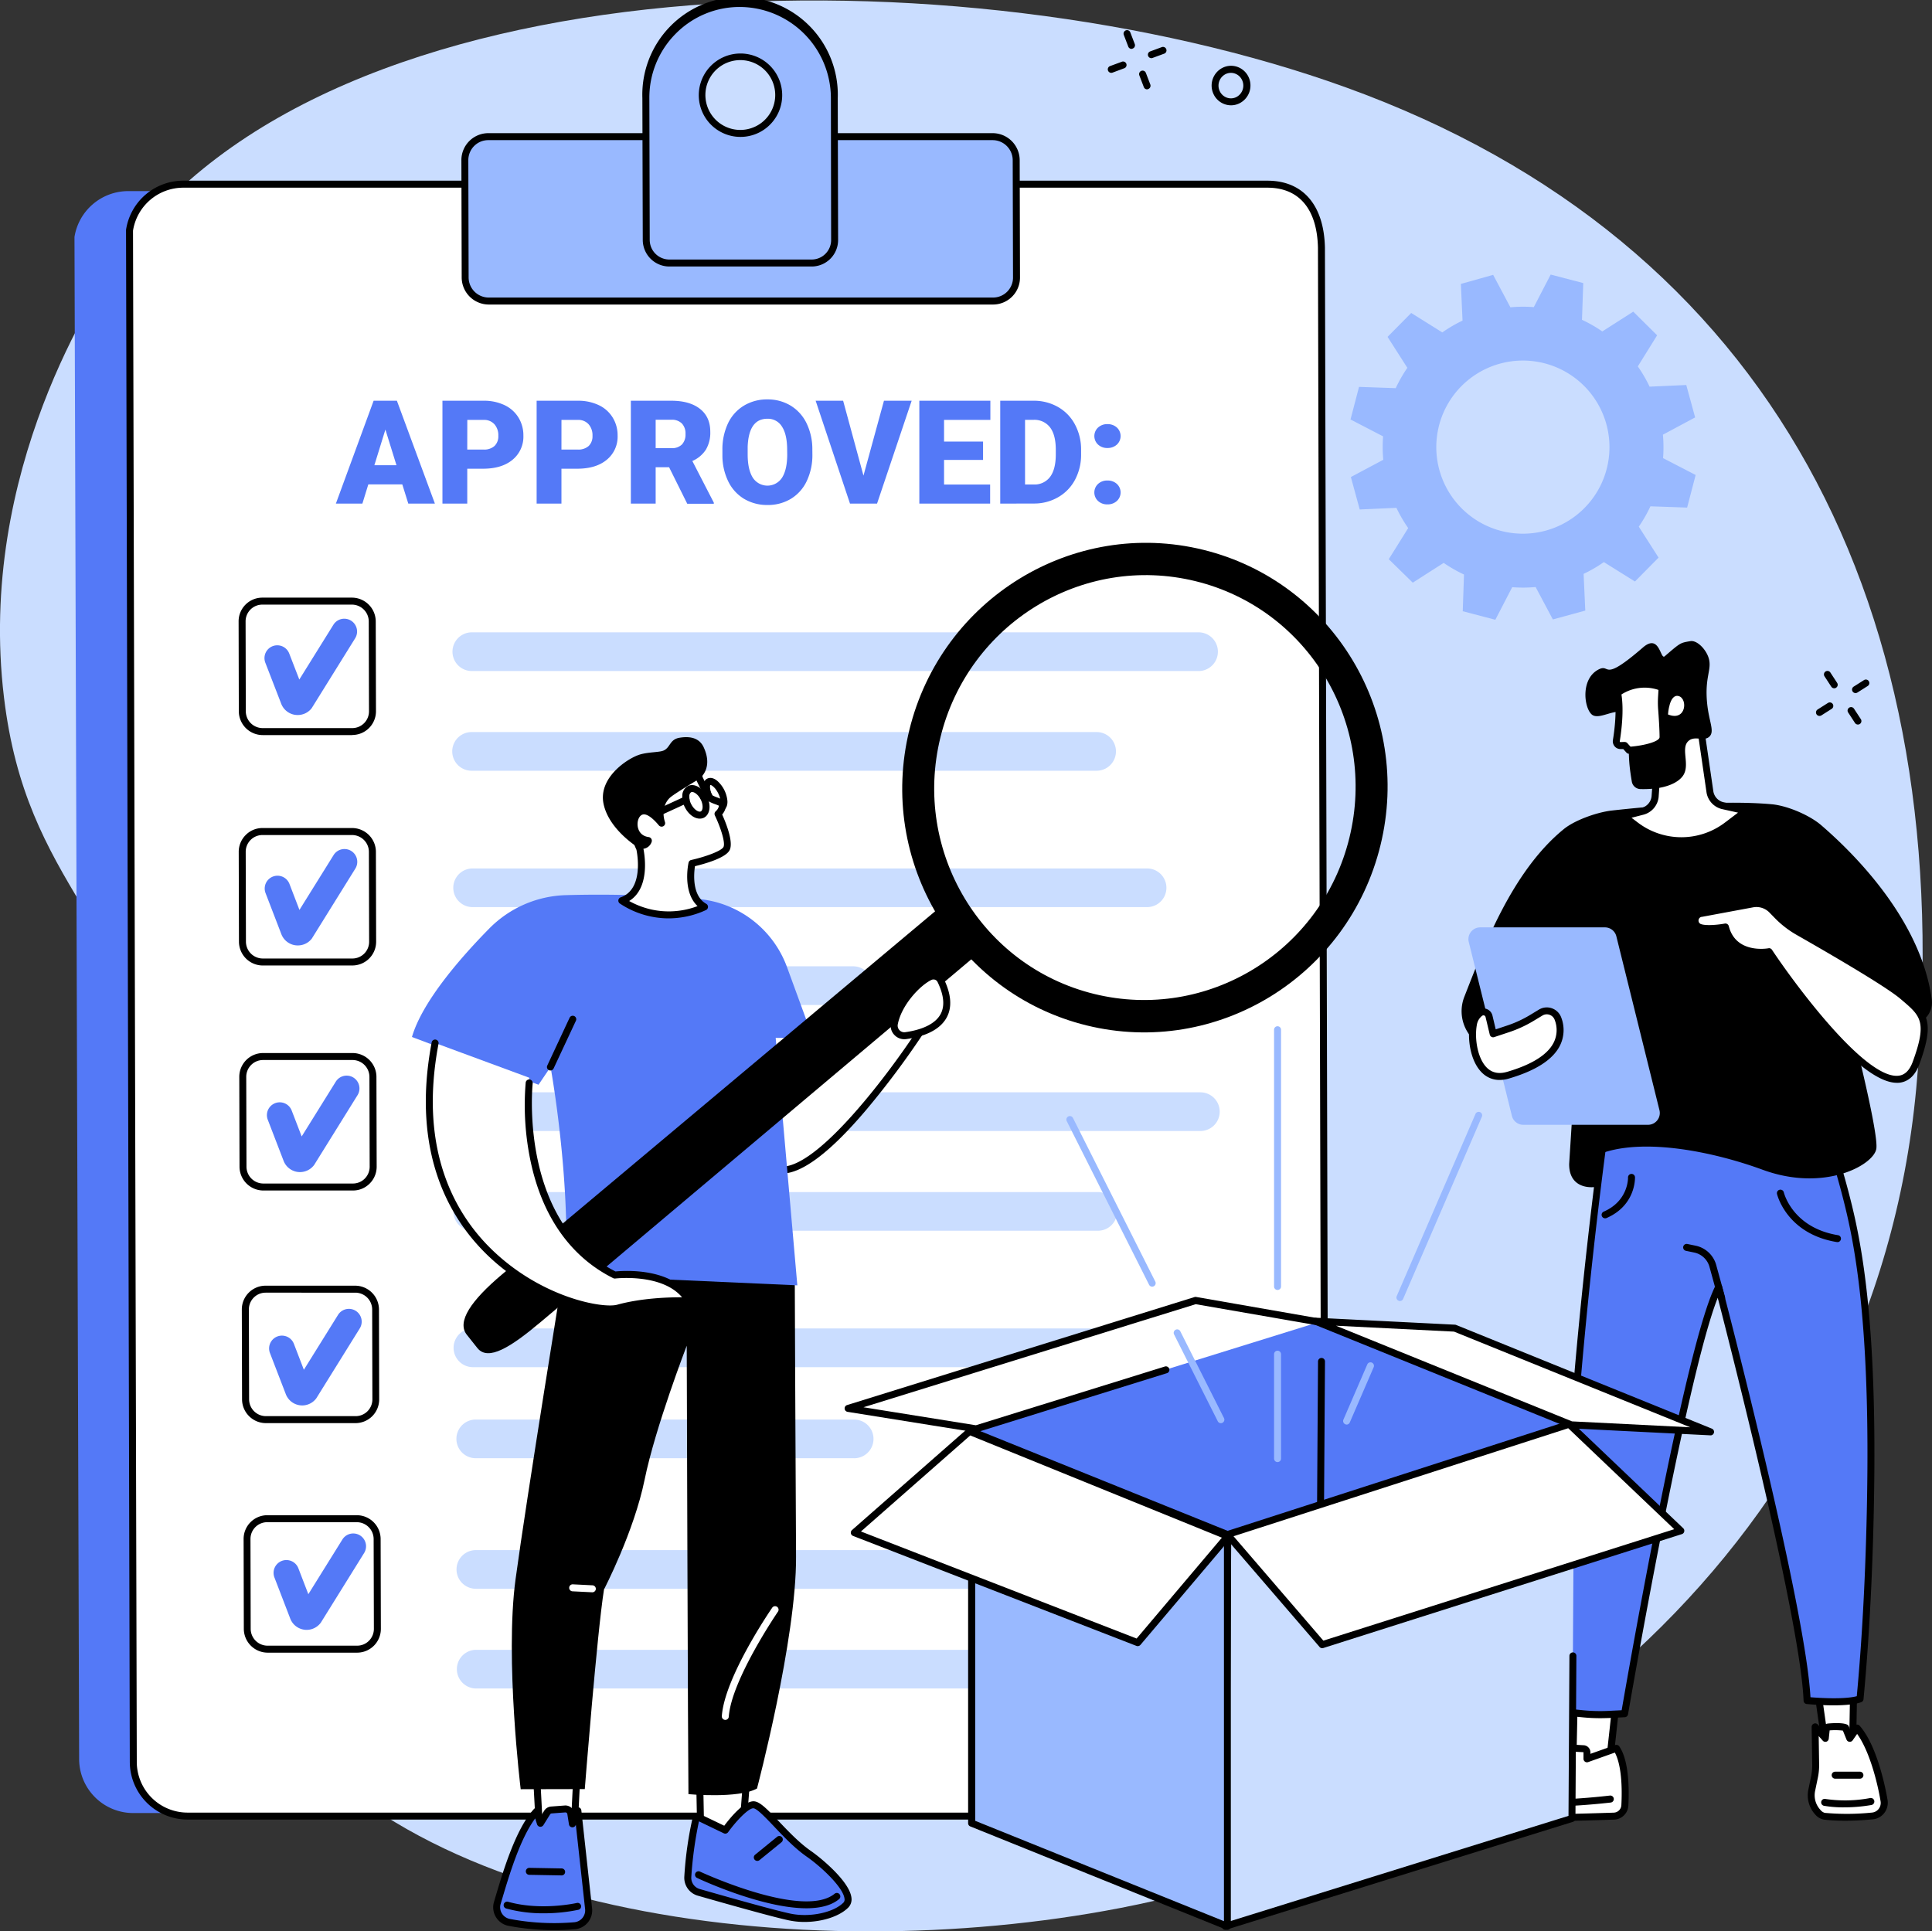<svg xmlns="http://www.w3.org/2000/svg" viewBox="0 0 830.1 829.93"><rect x="0" y="0" width="830.1" height="829.93" fill="#333333" stroke="none"/><defs><style>.cls-1{fill:#caddff;}.cls-2{fill:#fff;}.cls-3{fill:#5479f7;}.cls-4{fill:#99b9ff;}</style></defs><title>Asset 3</title><g id="Layer_2" data-name="Layer 2"><g id="Illustration"><g id="Product_quality" data-name="Product quality"><path class="cls-1" d="M84.59,492.86c37.77,123.47-12.54,160.44,22.87,227.39,54.5,103,237.4,126,373.73,99.66C648.17,787.69,805.16,662,823.3,468c19.32-206.56-61.83-364.33-245.19-430.51-163.75-59.1-436.2-57.11-526.78,73.38C41.52,125.06-10,202.38,1.71,299.66,11.35,380.06,54.64,395,84.59,492.86Z"/><polygon class="cls-2" points="779.68 717.56 784.26 749.71 795.98 749.75 796.53 718.13 779.68 717.56"/><path d="M796,751.25h0l-11.71,0a1.51,1.51,0,0,1-1.48-1.29l-4.58-32.15a1.51,1.51,0,0,1,.37-1.22,1.54,1.54,0,0,1,1.17-.49l16.84.57a1.5,1.5,0,0,1,1.45,1.53l-.55,31.62A1.5,1.5,0,0,1,796,751.25Zm-10.41-3,8.94,0,.5-28.66-13.59-.46Z"/><path class="cls-2" d="M783.87,780.44a108.17,108.17,0,0,0,20.59-.12,5.64,5.64,0,0,0,5-6.56c-1.42-8.72-5.38-24.11-11.63-31.18l-3.09,4.4L793,742.44c-.3-.49-8.06-.82-8.22.1l-.48,4.44-4.4-4.94.24,16.22a23.94,23.94,0,0,1-.51,5.34l-1.15,5.61a10.65,10.65,0,0,0,2.52,9.46A5.08,5.08,0,0,0,783.87,780.44Z"/><path d="M792.76,782.37a83.32,83.32,0,0,1-9-.44,6.48,6.48,0,0,1-3.85-2.23A12.16,12.16,0,0,1,777,768.9l1.16-5.6a24.09,24.09,0,0,0,.47-5l-.24-16.22a1.49,1.49,0,0,1,.95-1.42A1.52,1.52,0,0,1,781,741l2.15,2.42.12-1.07a.31.31,0,0,1,0-.1c.22-1.29,1.61-1.54,2.07-1.63.07,0,7.82-.83,8.92,1a2,2,0,0,1,.1.21l.8,2,1.5-2.14a1.51,1.51,0,0,1,2.35-.13c8.09,9.15,11.62,29.63,12,31.93a7.19,7.19,0,0,1-1.42,5.58,7,7,0,0,1-5,2.72C800,782.22,796.07,782.37,792.76,782.37ZM784,779a105.39,105.39,0,0,0,20.3-.12,4.08,4.08,0,0,0,2.88-1.57A4.18,4.18,0,0,0,808,774c-1.22-7.5-4.65-21.46-10.07-28.92L796,747.85a1.51,1.51,0,0,1-2.62-.31l-1.57-3.89a28.43,28.43,0,0,0-5.69-.09l-.38,3.58a1.51,1.51,0,0,1-1,1.27,1.49,1.49,0,0,1-1.57-.43L781.42,746l.18,12.2a25.56,25.56,0,0,1-.54,5.66l-1.16,5.61a9.18,9.18,0,0,0,2.15,8.13A3.87,3.87,0,0,0,784,779Z"/><path d="M792.25,776.63a47.39,47.39,0,0,1-8.57-.67,1.5,1.5,0,1,1,.6-2.94,57.45,57.45,0,0,0,19.27-.39,1.5,1.5,0,0,1,.51,3A68.27,68.27,0,0,1,792.25,776.63Z"/><path d="M799.13,764.31H788.5a1.5,1.5,0,0,1,0-3h10.63a1.5,1.5,0,1,1,0,3Z"/><polygon class="cls-2" points="695.59 720.43 691.47 757.9 675.71 761.2 676.67 717.26 695.59 720.43"/><path d="M675.71,762.7a1.48,1.48,0,0,1-1-.35,1.5,1.5,0,0,1-.54-1.19l1-43.93a1.43,1.43,0,0,1,.54-1.12,1.49,1.49,0,0,1,1.2-.33L695.84,719a1.5,1.5,0,0,1,1.24,1.64L693,758.06a1.51,1.51,0,0,1-1.19,1.31L676,762.66A1,1,0,0,1,675.71,762.7ZM678.13,719l-.88,40.31,12.84-2.69,3.85-35Z"/><path class="cls-2" d="M698.13,775.77c.35-6.57.36-18.66-3.64-24.49l-12.61,4.49v-2.7a1.57,1.57,0,0,0-1.41-1.62l-7-.41a15.41,15.41,0,0,0-7.64,1.57c-7.06,3.48-28.57,12.39-31.55,22.42a4.76,4.76,0,0,0,4.51,6c7.08.2,24.1.42,54.64-.62A4.9,4.9,0,0,0,698.13,775.77Z"/><path d="M652.87,782.7c-6.48,0-11.11-.08-14.15-.17a6.46,6.46,0,0,1-5-2.64,6,6,0,0,1-.92-5.29c2.81-9.47,20-17.53,29.25-21.87,1.2-.56,2.24-1.05,3.08-1.46a16.81,16.81,0,0,1,8.39-1.72l7,.4a3.07,3.07,0,0,1,2.82,3.12v.57L694,749.87a1.5,1.5,0,0,1,1.74.56c4.23,6.18,4.26,18.57,3.9,25.41a6.37,6.37,0,0,1-6.18,6.07C675.54,782.52,662.26,782.7,652.87,782.7Zm19.72-30.18a13.88,13.88,0,0,0-6.12,1.44c-.86.42-1.92.92-3.13,1.49-8.19,3.84-25.22,11.83-27.66,20a3.07,3.07,0,0,0,.48,2.68,3.39,3.39,0,0,0,2.64,1.4c7.42.21,24.36.41,54.55-.62a3.38,3.38,0,0,0,3.28-3.22c.54-10.17-.47-18.28-2.79-22.59l-11.46,4.08A1.47,1.47,0,0,1,681,757a1.5,1.5,0,0,1-.64-1.22v-2.7a.18.18,0,0,0,0-.14l-7-.39Z"/><path d="M657.75,776.47c-9.4,0-15.34-.43-15.45-.44a1.49,1.49,0,0,1-1.38-1.61,1.5,1.5,0,0,1,1.6-1.38,289.19,289.19,0,0,0,49.18-1.47,1.5,1.5,0,0,1,.35,3A302.7,302.7,0,0,1,657.75,776.47Z"/><path d="M661.66,765.75a1.5,1.5,0,0,1-.88-2.72l12.14-8.73a1.5,1.5,0,0,1,1.75,2.44l-12.14,8.73A1.48,1.48,0,0,1,661.66,765.75Z"/><path class="cls-3" d="M690.67,477.3s-22.59,155-17.78,258.43l7.05.71a76.28,76.28,0,0,0,11.41.28l6.68-.34s27-157.14,40.4-183.23c0,0,36.59,139.74,38,177.6,0,0,16.26,1.64,22.74-.7,3.48-36.53,4.49-74.35,4.66-98.09.5-68-6-98.82-9.55-113.46-3.27-13.45-6.78-24.38-9.34-31.77l-8.55-24.4Z"/><path d="M687.53,738.32a76.7,76.7,0,0,1-7.74-.39l-7-.7a1.5,1.5,0,0,1-1.35-1.43C666.63,633.4,689,478.64,689.19,477.08a1.5,1.5,0,0,1,1.23-1.26l85.71-15a1.49,1.49,0,0,1,1.67,1l8.56,24.41c3.6,10.41,6.76,21.14,9.38,31.9,4.34,17.88,10.07,49.14,9.59,113.83-.14,19.92-.94,59.17-4.66,98.23a1.5,1.5,0,0,1-1,1.26c-6.72,2.43-22.72.85-23.4.78a1.49,1.49,0,0,1-1.35-1.43c-1.25-33.61-30.82-149.67-36.88-173.14-13.66,34.41-38.28,177.46-38.54,179a1.49,1.49,0,0,1-1.4,1.24l-6.68.34C690.13,738.28,688.83,738.32,687.53,738.32Zm-13.2-4,5.76.58a74.64,74.64,0,0,0,11.19.27l5.48-.27c2.7-15.62,27.4-157.39,40.34-182.49a1.49,1.49,0,0,1,1.5-.8,1.51,1.51,0,0,1,1.28,1.11c1.48,5.65,35.85,137.28,38,176.6,3.7.3,14.46,1,19.9-.45,3.63-38.62,4.42-77.27,4.56-97,.47-64.37-5.2-95.37-9.51-113.1-2.59-10.67-5.72-21.31-9.3-31.63L775.39,464,692,478.59C690,492.48,670,636.76,674.33,734.37Z"/><path d="M739.7,559.19a1.51,1.51,0,0,1-1.45-1.11L734.5,544.4a8.63,8.63,0,0,0-6.6-6.18l-3.52-.73a1.5,1.5,0,0,1,.61-2.94l3.52.73a11.61,11.61,0,0,1,8.88,8.33l3.76,13.68a1.49,1.49,0,0,1-1,1.84A1.44,1.44,0,0,1,739.7,559.19Z"/><path d="M789.35,533.71l-.25,0c-21.21-3.54-25.42-19.94-25.59-20.64a1.5,1.5,0,0,1,2.92-.71c.15.64,4,15.19,23.17,18.39a1.5,1.5,0,0,1-.25,3Z"/><path d="M689.66,523.52a1.5,1.5,0,0,1-.6-2.88C699.75,516,699.5,506.08,699.49,506a1.51,1.51,0,0,1,1.45-1.56,1.49,1.49,0,0,1,1.55,1.44c0,.49.31,12.08-12.24,17.53A1.52,1.52,0,0,1,689.66,523.52Z"/><path d="M692.49,348.3c15-1.68,46.85-4.7,68.79-2.7,6.62.61,16.18,4.65,21.22,9,14.84,12.8,42.83,41,47.5,74.84a9.57,9.57,0,0,1-7.42,10.65l-25.86,5.73s10.31,40.63,9.48,47.65-22.19,19-48.91,9.16c-20.84-7.63-50.33-13.71-69-7.12-.18.06-2,14.45-2.16,14.48-6,.87-12.06-1.47-11.92-9.92L677,456.2l-34.27-4.53-3.07-1a17,17,0,0,1-10.48-22.39c8.06-20.5,20.2-53.68,42.71-72C676.71,352.34,686.33,349,692.49,348.3Z"/><path class="cls-4" d="M708.07,483.34H654.51a5.06,5.06,0,0,1-4.91-3.84l-18.53-74.72A5.06,5.06,0,0,1,636,398.5h53.56a5.06,5.06,0,0,1,4.92,3.84L713,477.06A5.07,5.07,0,0,1,708.07,483.34Z"/><path class="cls-2" d="M639.78,436.69l1.8,7.54,6.48-2.16a50.48,50.48,0,0,0,10.2-4.72L662,435.1a5.1,5.1,0,0,1,7.45,2.69c2.29,6.5,1.84,17.39-21.48,24.23-12.88,3.78-16.56-12.71-14.9-21.87a7.71,7.71,0,0,1,2.76-4.79A2.49,2.49,0,0,1,639.78,436.69Z"/><path d="M644.37,464.07a10.57,10.57,0,0,1-7.25-2.77c-5.27-4.74-6.79-14.58-5.54-21.42a9.25,9.25,0,0,1,3.29-5.69,4,4,0,0,1,6.36,2.13v0l1.42,6,4.92-1.64a48.94,48.94,0,0,0,9.91-4.58l3.71-2.25a6.53,6.53,0,0,1,5.63-.57,6.62,6.62,0,0,1,4,4,15,15,0,0,1-.62,12.11c-3.06,6-10.41,10.7-21.86,14.06A14.1,14.1,0,0,1,644.37,464.07Zm-7-27.76a1,1,0,0,0-.61.22,6.22,6.22,0,0,0-2.22,3.88c-1.09,6,.36,14.84,4.59,18.66,2.22,2,5,2.5,8.41,1.51,10.62-3.11,17.36-7.34,20-12.55a12,12,0,0,0,.46-9.74,3.63,3.63,0,0,0-2.21-2.22,3.59,3.59,0,0,0-3.06.31L659,438.63a52.22,52.22,0,0,1-10.51,4.87l-6.48,2.15a1.44,1.44,0,0,1-1.2-.11,1.48,1.48,0,0,1-.73-1l-1.8-7.53a1,1,0,0,0-.64-.68A.82.82,0,0,0,637.36,436.31Z"/><path class="cls-2" d="M763.65,393.43a40.8,40.8,0,0,0,9.06,7c11.24,6.4,38.1,21.9,44.78,27.61,8.52,7.28,12.59,10,5.75,28.7-11.16,30.5-63.16-47.8-63.16-47.8s-15.27,2.76-18.7-10.62c0,0-8,1.49-11.28.06a3.11,3.11,0,0,1,1-5.9l22-4.1A9.3,9.3,0,0,1,761.3,391Z"/><path d="M815,465.29c-18,0-50.87-47.65-55.64-54.72-5.75.71-15.74-.72-19-10.55-2.56.38-7.94,1-10.82-.27a4.6,4.6,0,0,1-2.62-4.86,4.49,4.49,0,0,1,4-3.89l21.91-4.09a10.77,10.77,0,0,1,9.62,3.08l2.34,2.4a39.71,39.71,0,0,0,8.73,6.74c11.28,6.42,38.24,22,45,27.77l.75.64c8.84,7.53,12.15,11.32,5.43,29.71-1.77,4.83-4.64,7.51-8.53,8A8.32,8.32,0,0,1,815,465.29Zm-54.92-57.85a1.5,1.5,0,0,1,1.25.67c10.38,15.62,40.36,55.85,54.44,54.13,2.71-.32,4.69-2.29,6.06-6,6.28-17.17,3.33-19.68-4.56-26.4l-.75-.64c-6.58-5.62-33.35-21.07-44.56-27.45a42.32,42.32,0,0,1-9.39-7.25l-2.34-2.4a7.79,7.79,0,0,0-6.93-2.22l-22,4.09a1.55,1.55,0,0,0-1.49,1.35,1.6,1.6,0,0,0,.85,1.7c2.1.91,7.5.39,10.4-.15a1.5,1.5,0,0,1,1.73,1.1c3,11.89,16.42,9.62,17,9.52A1.24,1.24,0,0,1,760.08,407.44Z"/><path class="cls-2" d="M712.74,319.57l-1.65,22.88a7.3,7.3,0,0,1-5.41,6.18l-8,2.09,5.21,4a32.33,32.33,0,0,0,39.14,0l8.25-6.26-10-2.23a7.29,7.29,0,0,1-5.59-5.83l-4.41-30.27Z"/><path d="M722.46,362.78A33.85,33.85,0,0,1,702,355.89l-5.21-4a1.48,1.48,0,0,1-.56-1.49,1.5,1.5,0,0,1,1.09-1.16l8-2.09a5.78,5.78,0,0,0,4.29-4.92l1.64-22.8a1.5,1.5,0,0,1,.78-1.21l17.54-9.43a1.5,1.5,0,0,1,2.19,1.11l4.41,30.26a5.77,5.77,0,0,0,4.44,4.59l10,2.23a1.49,1.49,0,0,1,1.14,1.14,1.51,1.51,0,0,1-.56,1.52l-8.25,6.25A33.8,33.8,0,0,1,722.46,362.78ZM701,351.4l2.76,2.1a30.93,30.93,0,0,0,37.33,0l5.67-4.3L740,347.7a8.78,8.78,0,0,1-6.75-7l-4.11-28.2-14.92,8-1.58,22.05a8.78,8.78,0,0,1-6.53,7.53Z"/><path d="M686.74,287.73c5.5-2.91,1.07,6.16,19.16-9.5,7.21-6.23,7.46,5.4,9.34,3.79,6.91-5.95,6.67-5.76,11-6.51,2.89-.51,6.75,3.48,7.9,7.25,1.52,5-1.79,8-.66,19.44.79,8.05,3.33,12,1,14.3s-6.16-.52-8.92,1.82c-3.57,3,.5,9.74-2.13,14.5-1.66,3-7.11,6.54-18.58,6.26a3.87,3.87,0,0,1-3.73-3.25c-.39-2.36-.87-5.34-1.08-8.23-1-13.75,1.93-18.32-1-20.67-4.47-3.6-12.06,3.11-15.29-.06S679.21,291.72,686.74,287.73Z"/><path class="cls-2" d="M714.1,295.44l-.23,3.76a39.21,39.21,0,0,0,0,5.31c.26,3.32.65,9,.63,12.24,0,4.72-14.61,5.65-14.61,5.65l-1.85-2.06-1.72.07a1.87,1.87,0,0,1-1-.2,1.84,1.84,0,0,1-1-1.93c.69-4.17,1.9-13.38.57-20.53A20,20,0,0,1,714.1,295.44Z"/><path d="M699.94,323.9a1.5,1.5,0,0,1-1.12-.5l-1.38-1.53-1,0a3.46,3.46,0,0,1-1.73-.37A3.36,3.36,0,0,1,693,318c.61-3.67,1.88-13,.57-20a1.5,1.5,0,0,1,.53-1.44,21.33,21.33,0,0,1,20.6-2.53,1.49,1.49,0,0,1,1,1.49l-.23,3.75a37.89,37.89,0,0,0,0,5.11c.25,3.2.66,9.07.64,12.36,0,5.68-12.27,6.9-16,7.13Zm-1.85-5.06a1.51,1.51,0,0,1,1.11.49l1.36,1.52c6-.49,12.48-2.23,12.49-4.1,0-3.19-.38-9-.63-12.12a40.68,40.68,0,0,1,0-5.52l.16-2.64a18.43,18.43,0,0,0-15.91,1.95c1.09,7.06,0,15.55-.72,20.1a.36.36,0,0,0,.19.36.35.35,0,0,0,.21,0l1.71-.07Z"/><path class="cls-2" d="M716.67,307s.53-9,4.58-7.89S724.46,310.2,716.67,307Z"/><path class="cls-4" d="M728.33,179.37l-3.81-13.93-15.76.71a59.87,59.87,0,0,0-5.06-8.7L712,144.08l-10.26-10.16-13.3,8.5a60.16,60.16,0,0,0-8.73-5l.55-15.78-14-3.66-7.25,14a59.34,59.34,0,0,0-10.06.07l-7.41-13.94L627.68,122l.71,15.77a59.44,59.44,0,0,0-8.69,5.07l-13.36-8.35-10.16,10.27,8.5,13.3a60.8,60.8,0,0,0-5,8.74l-15.76-.55-3.66,14,14,7.26a60.52,60.52,0,0,0,.07,10.07l-13.92,7.41,3.81,13.94,15.76-.71a61,61,0,0,0,5.06,8.7l-8.34,13.37L607,250.38l13.29-8.5a61.24,61.24,0,0,0,8.73,5l-.54,15.77,14,3.67,7.25-14a59.35,59.35,0,0,0,10.06-.07l7.41,13.93,13.93-3.81-.72-15.77a59,59,0,0,0,8.7-5.07l13.36,8.35,10.15-10.27-8.5-13.3a60.4,60.4,0,0,0,5-8.74l15.77.54,3.66-14-14-7.25a59.46,59.46,0,0,0-.07-10.07ZM664.19,228a37.2,37.2,0,1,1,26-45.71A37.17,37.17,0,0,1,664.19,228Z"/><path class="cls-3" d="M57.35,779.08H523.11A23.07,23.07,0,0,0,546.23,756l-2.06-646.71c-.39-17.32-8.8-27.17-23.26-27.17H55.15A23.4,23.4,0,0,0,32,101.83l2,654.13A23.25,23.25,0,0,0,57.35,779.08Z"/><path class="cls-2" d="M80.53,780.38H546.28a23.16,23.16,0,0,0,23.14-23.25l-1.65-650.65c-.38-17.43-8.78-27.34-23.24-27.34H78.77A23.46,23.46,0,0,0,55.65,99l1.62,658.12A23.3,23.3,0,0,0,80.53,780.38Z"/><path d="M546.28,781.88H80.53a24.83,24.83,0,0,1-24.76-24.75L54.15,98.9l0-.12a24.85,24.85,0,0,1,24.6-21.14H544.53c15.32,0,24.34,10.5,24.74,28.81l1.65,650.67a24.65,24.65,0,0,1-24.64,24.76ZM57.15,99.13l1.62,658a21.82,21.82,0,0,0,21.76,21.76H546.28a21.65,21.65,0,0,0,21.64-21.75l-1.65-650.65c-.36-16.65-8.09-25.84-21.74-25.84H78.77A21.87,21.87,0,0,0,57.15,99.13Z"/><path class="cls-4" d="M210,129.36H426.67a10.09,10.09,0,0,0,10.08-10.13l-.13-50.38a10.14,10.14,0,0,0-10.13-10.13H209.8a10.09,10.09,0,0,0-10.08,10.13l.13,50.38A10.15,10.15,0,0,0,210,129.36Z"/><path d="M426.67,130.86H210a11.66,11.66,0,0,1-11.63-11.63l-.13-50.38A11.59,11.59,0,0,1,209.8,57.22H426.49a11.65,11.65,0,0,1,11.63,11.62l.13,50.38a11.59,11.59,0,0,1-11.58,11.64ZM209.8,60.22a8.53,8.53,0,0,0-6.07,2.51,8.64,8.64,0,0,0-2.51,6.11l.13,50.38a8.66,8.66,0,0,0,8.63,8.64H426.67a8.59,8.59,0,0,0,8.58-8.63l-.13-50.38a8.65,8.65,0,0,0-8.63-8.63Z"/><path class="cls-4" d="M317.88,1.5a40.41,40.41,0,0,0-40.37,40.66l.16,60.94a9.93,9.93,0,0,0,9.92,9.92h61.15a9.88,9.88,0,0,0,9.87-9.92l-.15-60.94A40.66,40.66,0,0,0,317.88,1.5Zm2.41,55.69A16.53,16.53,0,1,1,334.45,43,16.55,16.55,0,0,1,320.29,57.19Z"/><path d="M348.74,114.52H287.59a11.44,11.44,0,0,1-11.42-11.41L276,42.16a42,42,0,1,1,83.95,0l.15,60.94a11.37,11.37,0,0,1-11.37,11.42ZM317.88,3a38.51,38.51,0,0,0-27.46,11.39A38.94,38.94,0,0,0,279,42.16l.16,60.94a8.44,8.44,0,0,0,8.42,8.42h61.15a8.37,8.37,0,0,0,8.37-8.41L357,42.16A39.24,39.24,0,0,0,317.88,3Zm.27,55.83a17.92,17.92,0,1,1,2.32-.15A17.93,17.93,0,0,1,318.15,58.83Zm-.1-33a14.15,14.15,0,0,0-1.94.13,15,15,0,1,0,1.94-.13Z"/><path d="M151.34,315.87H112.85a10.27,10.27,0,0,1-10.24-10.23l-.09-38.59a10.19,10.19,0,0,1,10.19-10.24H151.2A10.26,10.26,0,0,1,161.44,267l.1,38.59a10.19,10.19,0,0,1-10.2,10.24Zm-38.63-56.06a7.19,7.19,0,0,0-7.19,7.23l.09,38.59a7.26,7.26,0,0,0,7.24,7.24h38.49a7.2,7.2,0,0,0,7.2-7.23l-.1-38.59a7.26,7.26,0,0,0-7.24-7.24Z"/><path class="cls-3" d="M127.88,307.25a8,8,0,0,1-1.38-.12,7.6,7.6,0,0,1-5.74-4.9L114,284.77a5.5,5.5,0,0,1,10.27-3.95L128.6,292l14.65-23.54a5.5,5.5,0,0,1,9.34,5.82l-18.65,30-.22.28A7.57,7.57,0,0,1,127.88,307.25Z"/><path d="M151.4,414.88H112.91a10.26,10.26,0,0,1-10.24-10.23l-.1-38.59a10.2,10.2,0,0,1,3-7.25,10.09,10.09,0,0,1,7.21-3h38.49a10.26,10.26,0,0,1,10.24,10.23l.1,38.59a10.21,10.21,0,0,1-10.2,10.24Zm-38.63-56.06a7.2,7.2,0,0,0-7.2,7.23l.1,38.59a7.26,7.26,0,0,0,7.24,7.24H151.4a7.2,7.2,0,0,0,7.2-7.23l-.1-38.59a7.26,7.26,0,0,0-7.24-7.24Z"/><path class="cls-3" d="M127.94,406.26a8,8,0,0,1-1.38-.12,7.59,7.59,0,0,1-5.74-4.9l-6.72-17.46a5.5,5.5,0,0,1,10.27-3.95L128.66,391l14.65-23.53a5.5,5.5,0,1,1,9.34,5.81l-18.65,30-.22.28A7.54,7.54,0,0,1,127.94,406.26Z"/><path d="M151.64,511.57H113.15a10.27,10.27,0,0,1-10.24-10.24l-.1-38.58A10.23,10.23,0,0,1,113,452.5H151.5a10.28,10.28,0,0,1,10.24,10.24l.1,38.59a10.2,10.2,0,0,1-3,7.25A10.09,10.09,0,0,1,151.64,511.57ZM113,455.5a7.22,7.22,0,0,0-7.2,7.24l.1,38.59a7.26,7.26,0,0,0,7.24,7.24h38.49a7.16,7.16,0,0,0,5.09-2.11,7.23,7.23,0,0,0,2.11-5.13l-.1-38.58a7.27,7.27,0,0,0-7.24-7.25Z"/><path d="M152.76,611.53H114.27A10.26,10.26,0,0,1,104,601.3l-.1-38.59a10.21,10.21,0,0,1,10.2-10.24h38.49a10.27,10.27,0,0,1,10.24,10.23l.09,38.59a10.19,10.19,0,0,1-10.19,10.24Zm-38.63-56.06a7.14,7.14,0,0,0-5.09,2.11,7.23,7.23,0,0,0-2.11,5.12l.1,38.59a7.25,7.25,0,0,0,7.24,7.24h38.49A7.19,7.19,0,0,0,160,601.3l-.09-38.59a7.26,7.26,0,0,0-7.24-7.24Z"/><path d="M153.44,710.16H115a10.27,10.27,0,0,1-10.24-10.23l-.09-38.59a10.19,10.19,0,0,1,10.19-10.24H153.3a10.26,10.26,0,0,1,10.24,10.23l.1,38.59a10.21,10.21,0,0,1-10.2,10.24ZM114.81,654.1a7.19,7.19,0,0,0-7.19,7.23l.09,38.59a7.26,7.26,0,0,0,7.24,7.24h38.49a7.14,7.14,0,0,0,5.09-2.11,7.23,7.23,0,0,0,2.11-5.12l-.1-38.59a7.26,7.26,0,0,0-7.24-7.24Z"/><path class="cls-3" d="M128.89,503.66a8,8,0,0,1-1.37-.12,7.57,7.57,0,0,1-5.74-4.9l-6.72-17.46a5.5,5.5,0,1,1,10.26-4l4.3,11.16,14.65-23.54a5.5,5.5,0,0,1,9.34,5.82l-18.65,30-.23.28A7.57,7.57,0,0,1,128.89,503.66Z"/><path class="cls-3" d="M129.85,603.93a8.06,8.06,0,0,1-1.38-.13,7.55,7.55,0,0,1-5.74-4.9L116,581.44a5.5,5.5,0,0,1,10.27-4l4.29,11.16,14.65-23.54a5.5,5.5,0,1,1,9.34,5.81l-18.65,30-.22.28A7.55,7.55,0,0,1,129.85,603.93Z"/><path class="cls-3" d="M131.76,700.37a7.16,7.16,0,0,1-1.38-.13,7.55,7.55,0,0,1-5.74-4.9l-6.72-17.46a5.5,5.5,0,0,1,10.27-4l4.29,11.16,14.65-23.54a5.5,5.5,0,0,1,9.34,5.81l-18.65,30-.22.27A7.55,7.55,0,0,1,131.76,700.37Z"/><path class="cls-1" d="M515.29,288.35H202.47a8.32,8.32,0,0,1-.05-16.63H515.25a8.32,8.32,0,0,1,0,16.63Z"/><path class="cls-1" d="M471.21,331.19H202.62a8.31,8.31,0,0,1,0-16.62H471.17a8.31,8.31,0,0,1,0,16.62Z"/><path class="cls-1" d="M492.89,389.8H203.09a8.31,8.31,0,0,1-.05-16.62H492.85a8.31,8.31,0,0,1,0,16.62Z"/><path class="cls-1" d="M366.56,431.85h-163a8.31,8.31,0,0,1,0-16.62h163a8.31,8.31,0,0,1,.05,16.62Z"/><path class="cls-1" d="M515.79,486H203a8.31,8.31,0,0,1,0-16.62H515.75a8.31,8.31,0,0,1,0,16.62Z"/><path class="cls-1" d="M471.71,528.86H203.11a8.31,8.31,0,0,1,0-16.62h268.6a8.31,8.31,0,0,1,0,16.62Z"/><path class="cls-1" d="M509.39,587.48H202.92a8.32,8.32,0,0,1,0-16.63H509.35a8.32,8.32,0,0,1,0,16.63Z"/><path class="cls-1" d="M367.05,626.6H204A8.31,8.31,0,0,1,204,610H367a8.31,8.31,0,0,1,0,16.62Z"/><path class="cls-1" d="M517.29,682.71H204.46a8.31,8.31,0,0,1,0-16.62H517.25a8.31,8.31,0,0,1,0,16.62Z"/><path class="cls-1" d="M473.21,725.56H204.61a8.31,8.31,0,0,1,0-16.62h268.6a8.31,8.31,0,0,1,0,16.62Z"/><path class="cls-3" d="M172.85,208.15h-14.6l-2.55,8.26H144.31l16.22-44.21h10l16.33,44.21H175.43Zm-12-8.23h9.5l-4.76-15.33Z"/><path class="cls-3" d="M200.76,201.41v15H190.1V172.2h17.64a20.46,20.46,0,0,1,9,1.87,14.06,14.06,0,0,1,6,5.31,14.57,14.57,0,0,1,2.14,7.82,12.82,12.82,0,0,1-4.63,10.34q-4.64,3.87-12.71,3.87Zm0-8.23h7a6.58,6.58,0,0,0,4.72-1.55,5.73,5.73,0,0,0,1.63-4.37,7.11,7.11,0,0,0-1.67-4.95,5.94,5.94,0,0,0-4.56-1.88h-7.1Z"/><path class="cls-3" d="M241.23,201.41v15H230.57V172.2h17.65a20.46,20.46,0,0,1,9,1.87,14,14,0,0,1,6,5.31,14.48,14.48,0,0,1,2.14,7.82,12.79,12.79,0,0,1-4.63,10.34q-4.64,3.87-12.71,3.87Zm0-8.23h7a6.61,6.61,0,0,0,4.72-1.55,5.76,5.76,0,0,0,1.62-4.37,7.11,7.11,0,0,0-1.67-4.95,5.92,5.92,0,0,0-4.55-1.88h-7.11Z"/><path class="cls-3" d="M287.48,200.77h-5.77v15.64H271.05V172.2h17.4q7.86,0,12.3,3.49t4.43,9.85a14.31,14.31,0,0,1-1.87,7.65,13.2,13.2,0,0,1-5.84,4.91L306.7,216v.46H295.28Zm-5.77-8.2h6.74A6,6,0,0,0,293,191a6.17,6.17,0,0,0,1.53-4.45A6.25,6.25,0,0,0,293,182a6,6,0,0,0-4.55-1.63h-6.74Z"/><path class="cls-3" d="M349.05,195.21a26,26,0,0,1-2.4,11.45,17.69,17.69,0,0,1-6.81,7.67A19,19,0,0,1,329.77,217a19.28,19.28,0,0,1-10-2.6,17.75,17.75,0,0,1-6.81-7.42,25.34,25.34,0,0,1-2.57-11.09v-2.49A26.17,26.17,0,0,1,312.75,182a17.73,17.73,0,0,1,6.84-7.67,19.1,19.1,0,0,1,10.12-2.7,18.91,18.91,0,0,1,10,2.67,18,18,0,0,1,6.85,7.61,25.43,25.43,0,0,1,2.47,11.31Zm-10.84-1.85q0-6.59-2.2-10a7.06,7.06,0,0,0-6.3-3.42q-8,0-8.47,12l0,3.24q0,6.51,2.16,10a7.48,7.48,0,0,0,12.63.06q2.17-3.42,2.21-9.86Z"/><path class="cls-3" d="M371,204.38l8.8-32.18h11.9l-14.87,44.21H365.21L350.45,172.2h11.81Z"/><path class="cls-3" d="M422.38,197.64H405.62v10.57h19.8v8.2H395V172.2h30.52v8.23H405.62v9.32h16.76Z"/><path class="cls-3" d="M429.76,216.41V172.2H444a20.87,20.87,0,0,1,10.54,2.66,18.69,18.69,0,0,1,7.3,7.5,22.6,22.6,0,0,1,2.66,10.85v2a22.79,22.79,0,0,1-2.57,10.88,18.72,18.72,0,0,1-7.23,7.53,20.47,20.47,0,0,1-10.4,2.75Zm10.66-36v27.78h3.7a8.31,8.31,0,0,0,7.05-3.26q2.46-3.27,2.46-9.7v-1.92q0-6.41-2.46-9.65a8.43,8.43,0,0,0-7.17-3.25Z"/><path class="cls-3" d="M475.85,182.25a5.83,5.83,0,0,1,4,1.44,5,5,0,0,1,0,7.38,5.83,5.83,0,0,1-4,1.44,5.73,5.73,0,0,1-4.05-1.46,5,5,0,0,1,0-7.34A5.77,5.77,0,0,1,475.85,182.25Zm0,24.23a5.83,5.83,0,0,1,4,1.44,5,5,0,0,1,0,7.38,5.83,5.83,0,0,1-4,1.44,5.76,5.76,0,0,1-4.05-1.45,5,5,0,0,1,0-7.35A5.73,5.73,0,0,1,475.85,206.48Z"/><polygon class="cls-2" points="230.63 764.87 231.82 786.85 246.52 789.33 247.83 763.4 230.63 764.87"/><path d="M246.52,790.83l-.25,0-14.7-2.48a1.51,1.51,0,0,1-1.25-1.4l-1.19-22a1.5,1.5,0,0,1,1.37-1.58l17.2-1.46a1.49,1.49,0,0,1,1.17.41,1.47,1.47,0,0,1,.45,1.16L248,789.4a1.56,1.56,0,0,1-.56,1.1A1.54,1.54,0,0,1,246.52,790.83Zm-13.27-5.26,11.86,2L246.24,765l-14,1.2Z"/><path class="cls-3" d="M246.93,827.52a103.68,103.68,0,0,1-28.13-1.43,6.62,6.62,0,0,1-5.12-8.4c3.15-10.49,8.66-30.4,16.86-39.34l1.66,5.16,2.89-4.64a2.38,2.38,0,0,1,1.82-1.1l5.84-.44a2.35,2.35,0,0,1,2.5,2l.7,4.44,2.32-5.67,4.63,42.32A6.61,6.61,0,0,1,246.93,827.52Z"/><path d="M238.15,829.4a105.77,105.77,0,0,1-19.63-1.84,8.11,8.11,0,0,1-6.27-10.31l.67-2.26c3.23-10.87,8.64-29.07,16.51-37.66a1.51,1.51,0,0,1,2.54.56l.67,2.08,1.18-1.89a3.85,3.85,0,0,1,3-1.8l5.84-.44a3.89,3.89,0,0,1,3.9,2.5l.34-.82a1.5,1.5,0,0,1,2.88.4l4.63,42.31a8.13,8.13,0,0,1-7.33,8.78C244.59,829.23,241.58,829.4,238.15,829.4Zm-8.2-48c-6.52,8.75-11.24,24.63-14.15,34.43l-.68,2.27a5,5,0,0,0,.52,4.11,5.17,5.17,0,0,0,3.44,2.38A101.74,101.74,0,0,0,246.79,826a5.13,5.13,0,0,0,4.62-5.5l-4-36.4-.08.19a1.5,1.5,0,0,1-2.87-.33l-.7-4.44a.85.85,0,0,0-.91-.71l-5.84.44a.83.83,0,0,0-.65.4l-2.89,4.63a1.54,1.54,0,0,1-1.46.7,1.51,1.51,0,0,1-1.24-1Z"/><path d="M233.56,822.16a59.87,59.87,0,0,1-16.07-2.06,1.5,1.5,0,0,1,.82-2.89c14.14,4,29.38.55,29.53.51a1.5,1.5,0,0,1,.68,2.93A72.72,72.72,0,0,1,233.56,822.16Z"/><path d="M241.28,805.88h0l-13.88-.25a1.48,1.48,0,0,1-1.47-1.52,1.5,1.5,0,0,1,1.5-1.48h0l13.88.25a1.5,1.5,0,0,1,0,3Z"/><polygon class="cls-2" points="300.47 756.72 301.08 788.74 318.87 789.64 321.31 757.77 300.47 756.72"/><path d="M318.87,791.14h-.08L301,790.24a1.49,1.49,0,0,1-1.42-1.47l-.61-32a1.51,1.51,0,0,1,1.58-1.52l20.83,1a1.5,1.5,0,0,1,1.05.5,1.52,1.52,0,0,1,.37,1.11l-2.44,31.87A1.5,1.5,0,0,1,318.87,791.14Zm-16.32-3.83,14.93.76,2.21-28.88-17.69-.9Z"/><path class="cls-3" d="M295.52,806.52a6.42,6.42,0,0,0,4.64,6.6c10.11,2.9,32.88,9.36,39.4,10.67,8.47,1.7,19.09-.38,23.85-5.14s-9.25-17.42-16-22.1c-10-7-19.21-20.18-23.33-21s-12.46,10.86-12.46,10.86l-12.39-6A157,157,0,0,0,295.52,806.52Z"/><path d="M345.67,825.88a32.3,32.3,0,0,1-6.4-.62c-6.61-1.32-29.84-7.92-39.52-10.69a8,8,0,0,1-5.73-8.15,156,156,0,0,1,3.8-26.3,1.49,1.49,0,0,1,2.1-1l11.26,5.41c2.72-3.63,9-11.25,13.22-10.44,2.42.46,5.35,3.43,10.31,8.64,4.1,4.31,8.75,9.19,13.6,12.57,4.35,3,16.91,13.29,17.54,20.34a5,5,0,0,1-1.38,4.05C360.63,823.55,353.12,825.88,345.67,825.88Zm-45.36-43.23a165.6,165.6,0,0,0-3.29,24,5,5,0,0,0,3.55,5.06c9.65,2.77,32.79,9.34,39.29,10.64,8.15,1.64,18.24-.49,22.48-4.73a1.89,1.89,0,0,0,.52-1.66c-.42-4.73-9.71-13.58-16.26-18.15-5.1-3.56-9.86-8.55-14.06-13-3.49-3.67-7.11-7.46-8.7-7.76-1.9-.37-7.2,5-11,10.26a1.5,1.5,0,0,1-1.87.47Zm-4.79,23.87h0Z"/><path d="M346.47,820c-18.94,0-45.44-12.29-46.88-13a1.5,1.5,0,1,1,1.27-2.71c.44.2,44.2,20.51,57.75,9.46a1.5,1.5,0,1,1,1.89,2.33C357.07,818.92,352.1,820,346.47,820Z"/><path d="M325.38,799.65a1.51,1.51,0,0,1-1.16-.55,1.5,1.5,0,0,1,.22-2.11l9.46-7.71a1.5,1.5,0,1,1,1.89,2.33l-9.46,7.7A1.48,1.48,0,0,1,325.38,799.65Z"/><path d="M242.5,543.58s-16.38,100.83-21,135.13,2.22,90.13,2.22,90.13l27.54-.06s5.28-67.21,8.26-85.8c0,0,12.88-24.75,17.45-47.18s18.09-57.53,18.09-57.53.53,178.65.74,192.69c0,0,21.49,2,29.45-2.42,0,0,17-64.28,16.78-99.72s-.57-124.15-.57-124.15Z"/><path class="cls-2" d="M254.45,684.22h-.07l-8.4-.42a1.5,1.5,0,0,1,.15-3l8.4.42A1.51,1.51,0,0,1,256,682.8,1.5,1.5,0,0,1,254.45,684.22Z"/><path class="cls-2" d="M311.64,739.05h-.11a1.5,1.5,0,0,1-1.39-1.6c1.14-16.63,20.81-45.39,21.64-46.6a1.5,1.5,0,0,1,2.48,1.69c-.2.3-20,29.3-21.13,45.12A1.49,1.49,0,0,1,311.64,739.05Z"/><path class="cls-2" d="M317.28,396c31.5,59,28.5,85,72.87,24.14l4.78,24S310.28,573.49,325.28,448Z"/><path d="M336,504.28a10.33,10.33,0,0,1-3.63-.62c-9.82-3.57-12.64-21.78-8.61-55.65l-8-51.8a1.5,1.5,0,0,1,2.8-.93c5.49,10.27,9.88,19.44,13.75,27.53,8.63,18,14.33,29.92,21.41,30.57s16.8-8.93,35.18-34.13a1.5,1.5,0,0,1,1.54-.58,1.46,1.46,0,0,1,1.14,1.17l4.78,24a1.48,1.48,0,0,1-.22,1.12,365.11,365.11,0,0,1-23.86,31.84C356.83,495.07,344.64,504.28,336,504.28Zm-15.87-99.57,6.62,43.05a1.34,1.34,0,0,1,0,.4c-4.76,39.81,1,50.63,6.64,52.68,14.85,5.4,47.95-38.81,59.93-57l-4-20.08c-18.27,24.75-27.78,33.32-35.87,32.6-8.77-.81-14.44-12.65-23.83-32.26C326.83,418.22,323.73,411.75,320.14,404.71Z"/><path class="cls-3" d="M243,547.85l99.58,4.47L333.28,446h16l-11.13-30.41A44.87,44.87,0,0,0,300,386.29a498,498,0,0,0-56.84-1.64,48.12,48.12,0,0,0-33,14.4C198,411.41,181.47,430.29,177,445.6l54.38,20.52,5.17-7.63S245.23,505.85,243,547.85Z"/><path d="M236.5,460a1.44,1.44,0,0,1-.63-.14,1.49,1.49,0,0,1-.72-2l9.58-20.52a1.5,1.5,0,1,1,2.72,1.27l-9.59,20.52A1.49,1.49,0,0,1,236.5,460Z"/><path d="M309.41,348.51a4.58,4.58,0,0,1-2.86-1.16,12.1,12.1,0,0,1-3.12-4,12.26,12.26,0,0,1-1.38-4.86c-.09-2.55,1.09-3.53,1.8-3.89s2.2-.74,4.21.84a13.15,13.15,0,0,1,4.49,8.84c.09,2.55-1.09,3.54-1.8,3.9A2.87,2.87,0,0,1,309.41,348.51Zm-4.2-11.21h0c-.21.26-.36,2.16.94,4.71s2.91,3.57,3.32,3.5c.21-.25.37-2.15-.93-4.71S305.65,337.3,305.21,337.3Z"/><path class="cls-2" d="M287.34,393.13A36.49,36.49,0,0,1,267.17,387c11.92-4.18,7.72-22.32,7.72-22.32-9-19.82-2-32.46,8.63-35.08,15.1-3.73,17,5,17,5,1.15,2.35,3.81,7.84,4.85,8.48,1.26.77,4.29,1.54,4.78,2.18s.22,2.67-1.69,4.43c0,0,5.5,11.48,3.67,14.93S297.28,371,297.28,371s-3.06,13.94,5.4,18.72a36.29,36.29,0,0,1-15.34,3.41Z"/><path d="M287.34,394.63a37.95,37.95,0,0,1-21-6.37,1.5,1.5,0,0,1,.33-2.66c10-3.51,7.12-18.83,6.79-20.44-4.77-10.56-5.48-20.31-2-27.45a17.52,17.52,0,0,1,11.72-9.56c6.31-1.56,11.28-1.24,14.78.94a9.1,9.1,0,0,1,4,5c2.81,5.78,3.89,7.42,4.29,7.77a17.48,17.48,0,0,0,2.06.86c1.61.61,2.55,1,3.06,1.64.91,1.17.69,3.53-1.08,5.65,1.48,3.26,5,11.84,3.19,15.33s-11.3,6-14.88,6.87c-.46,3-1.39,12.66,4.84,16.17a1.51,1.51,0,0,1-.1,2.67,37.83,37.83,0,0,1-10.77,3.19A38.57,38.57,0,0,1,287.34,394.63Zm-17-7.45a35.66,35.66,0,0,0,6.26,2.74,34.43,34.43,0,0,0,15.57,1.37,34,34,0,0,0,7.54-1.93c-6.52-6.14-4-18.12-3.86-18.68a1.49,1.49,0,0,1,1.14-1.14c5.94-1.32,12.92-3.82,13.85-5.57s-1.21-8.39-3.69-13.58a1.5,1.5,0,0,1,.34-1.75,4.12,4.12,0,0,0,1.42-2.41c-.4-.2-1.13-.48-1.65-.67a17,17,0,0,1-2.64-1.15c-.89-.55-2.06-2.22-5.41-9.11a1.28,1.28,0,0,1-.11-.33,6.08,6.08,0,0,0-2.79-3.38c-2.75-1.67-7-1.85-12.4-.53a14.56,14.56,0,0,0-9.74,8c-3.09,6.36-2.33,15.25,2.12,25.05a1.31,1.31,0,0,1,.09.28C276.52,365.09,280.1,381.16,270.31,387.18Z"/><path d="M275.06,324.19c3.79-1.09,8.24-.87,10.06-1.68,2.94-1.29,2.57-4.77,6.82-5.49,3.73-.62,7.28-.23,9.43,2.49a7.37,7.37,0,0,1,.95,1.55c3.67,7.88-.09,12.16-1.79,13.59,0,0-11,6.49-12.82,8.25s-3.6,5.35-2,10.34a1.5,1.5,0,0,1-.57,1.71l0,0a1.54,1.54,0,0,1-2.06-.29c-1.6-1.93-5.06-5.62-7.29-4.51-2.72,1.36-3,8.79,2.89,9.54a1.59,1.59,0,0,1,1.25,2.23,4.32,4.32,0,0,1-5,2.75S261.8,357,259.34,345.51,270,325.65,275.06,324.19Z"/><path d="M300.65,351.77c-2.3,0-4.84-1.83-6.36-4.83a9.83,9.83,0,0,1-1.13-5.16,4.74,4.74,0,0,1,2.38-4c2.64-1.34,6.22.6,8.16,4.4s1.38,7.84-1.25,9.19A4.06,4.06,0,0,1,300.65,351.77ZM297,345.58c1.18,2.32,3.18,3.57,4.12,3.09s1.11-2.83-.07-5.15-3.18-3.56-4.12-3.08a1.9,1.9,0,0,0-.75,1.59A6.88,6.88,0,0,0,297,345.58Z"/><path d="M302.24,343.87a1.58,1.58,0,0,1-.63-.13,1.5,1.5,0,0,1-.74-2,3.63,3.63,0,0,1,3.25-2.2,1.5,1.5,0,0,1-.13,3,1.09,1.09,0,0,0-.39.44A1.51,1.51,0,0,1,302.24,343.87Z"/><path d="M282,351.06a1.51,1.51,0,0,1-.63-2.87l12.69-5.84a1.5,1.5,0,1,1,1.26,2.72l-12.69,5.85A1.56,1.56,0,0,1,282,351.06Z"/><path d="M390.72,313.63c-13.83,56.42,20.27,113.26,76.16,127s112.41-20.94,126.24-77.37S572.84,250,517,236.26,404.54,257.21,390.72,313.63Zm13.33,3.27c12-49,61.08-79.06,109.6-67.17S591.79,311,579.78,360,518.71,439,470.18,427.12,392.05,365.88,404.05,316.9Z"/><path d="M200.65,573.65l4.51,5.68c4.62,5.62,14.16-.3,27.23-11.31L418.54,411.2l-12.23-23.41L215.66,547.66C202.6,558.67,196,568,200.65,573.65Z"/><path class="cls-2" d="M187,448.2l40.4,14.91s-6.83,63.12,36.81,84.82c0,0,23.64-2.92,31.83,11.13,0,0-16.55-.75-30.41,3.06S169.17,542.13,187,448.2Z"/><path d="M262.1,564c-10.71,0-33.26-6.74-51.19-23.27-16.7-15.39-34.67-44-25.44-92.8a1.5,1.5,0,1,1,2.95.56c-9,47.46,8.38,75.16,24.53,90,21.14,19.48,46.25,23.8,52.23,22.16,10.54-2.91,22.42-3.22,27.88-3.19-8.76-10.38-28.51-8.09-28.72-8.07a1.47,1.47,0,0,1-.85-.14c-18.27-9.09-30.57-26.53-35.56-50.45a117,117,0,0,1-2.06-33.6,1.5,1.5,0,1,1,3,.34c-.06.59-6.16,59.67,35.58,80.82,3.52-.35,24.82-1.88,32.86,11.91a1.5,1.5,0,0,1,0,1.53,1.48,1.48,0,0,1-1.35.72c-.16,0-16.48-.69-29.94,3A15,15,0,0,1,262.1,564Z"/><path class="cls-2" d="M389.11,445c8.4-1.14,23.8-5.66,15.08-23.7a3.48,3.48,0,0,0-4.66-1.59c-5.32,2.58-13.62,11.49-15.28,20.19A4.36,4.36,0,0,0,389.11,445Z"/><path d="M388.54,446.57a5.86,5.86,0,0,1-4.26-1.84,5.74,5.74,0,0,1-1.5-5.08c1.82-9.54,10.67-18.62,16.09-21.26a5,5,0,0,1,3.84-.23,4.92,4.92,0,0,1,2.83,2.52c3.18,6.57,3.59,12.12,1.24,16.5-3.34,6.21-11.34,8.51-17.47,9.34A6.49,6.49,0,0,1,388.54,446.57Zm.57-1.54h0Zm11.95-24.14a2,2,0,0,0-.88.2c-5,2.42-12.88,10.86-14.45,19.12a2.85,2.85,0,0,0,3.18,3.33c4.45-.6,12.34-2.41,15.23-7.78,1.87-3.49,1.44-8.12-1.3-13.77a1.9,1.9,0,0,0-1.11-1A2,2,0,0,0,401.06,420.89Z"/><polygon class="cls-3" points="674.84 781.03 568.02 737.44 568.57 568.83 674.84 612.68 674.84 781.03"/><polygon class="cls-3" points="418.79 782.02 567.99 734.8 569.03 566.78 418.79 613.67 418.79 782.02"/><polygon class="cls-1" points="526.48 827.76 675.4 781.4 676.38 614.03 527.46 660.38 526.48 827.76"/><path d="M526.48,829.26a1.45,1.45,0,0,1-.89-.3,1.48,1.48,0,0,1-.61-1.21l1-167.37a1.5,1.5,0,0,1,1-1.43l67.37-21a1.5,1.5,0,0,1,.9,2.87L529,661.49l-1,164.23,145.92-45.43.4-68.75a1.5,1.5,0,0,1,1.5-1.49h0a1.49,1.49,0,0,1,1.49,1.51l-.41,69.85a1.49,1.49,0,0,1-1,1.42L526.93,829.19A1.41,1.41,0,0,1,526.48,829.26Z"/><path d="M567.38,648.24h0a1.5,1.5,0,0,1-1.49-1.51l.41-61.72a1.51,1.51,0,0,1,1.5-1.49h0a1.5,1.5,0,0,1,1.49,1.51l-.41,61.72A1.49,1.49,0,0,1,567.38,648.24Z"/><polygon class="cls-4" points="527.34 827.76 417.46 783.44 417.46 615.08 527.34 659.4 527.34 827.76"/><path d="M527.34,829.26a1.55,1.55,0,0,1-.56-.11L416.9,784.83a1.5,1.5,0,0,1-.94-1.39V615.08a1.5,1.5,0,0,1,2.06-1.39L527.9,658a1.5,1.5,0,0,1,.94,1.39V827.76a1.51,1.51,0,0,1-1.5,1.5ZM419,782.42l106.88,43.12V660.42L419,617.31Z"/><polygon class="cls-2" points="527.49 660.15 488.81 705.85 367.07 658.6 416.58 615.08 527.49 660.15"/><path d="M488.81,707.35a1.44,1.44,0,0,1-.54-.1L366.52,660a1.5,1.5,0,0,1-.44-2.53L415.59,614a1.51,1.51,0,0,1,1.55-.26l110.92,45.07a1.5,1.5,0,0,1,.58,2.36L490,706.82A1.54,1.54,0,0,1,488.81,707.35Zm-118.9-49.26,118.45,46L525,660.76,416.87,616.82Z"/><polygon class="cls-2" points="674.18 612.02 722.22 657.79 568.1 706.75 527.34 659.4 674.18 612.02"/><path d="M568.1,708.25a1.48,1.48,0,0,1-1.13-.53L526.2,660.38a1.5,1.5,0,0,1-.3-1.38,1.46,1.46,0,0,1,1-1L673.72,610.6a1.5,1.5,0,0,1,1.5.34l48,45.77a1.49,1.49,0,0,1,.42,1.42,1.47,1.47,0,0,1-1,1.09L568.56,708.17A1.48,1.48,0,0,1,568.1,708.25ZM530,660.14,568.59,705l150.76-47.89L673.8,613.72Z"/><polygon class="cls-2" points="734.96 615.28 675.07 612.29 565.18 567.73 625.07 570.72 734.96 615.28"/><path d="M735,616.78h-.08l-59.88-3a1.59,1.59,0,0,1-.49-.11L564.62,569.12a1.5,1.5,0,0,1,.64-2.89l59.88,3a1.66,1.66,0,0,1,.49.11l109.89,44.56a1.5,1.5,0,0,1-.56,2.89Zm-59.56-6,50.78,2.54L624.74,572.21,574,569.67Z"/><path class="cls-2" d="M565.86,568.35l-147,45.7-53.32-8.87,149.26-46.41,51,8.48A.57.57,0,0,1,565.86,568.35Z"/><path d="M419.34,615.49a1,1,0,0,1-.24,0l-54.94-8.81a1.5,1.5,0,0,1-.21-2.91l149.26-46.41a1.52,1.52,0,0,1,.7-.05l51.53,9a1.5,1.5,0,0,1-.51,3l-51.18-8.89L371,604.71l48.28,7.74,81.13-25.22a1.5,1.5,0,1,1,.89,2.86l-81.47,25.33A1.31,1.31,0,0,1,419.34,615.49Z"/><path class="cls-4" d="M578.54,612.16A1.52,1.52,0,0,1,578,612a1.5,1.5,0,0,1-.78-2l10.27-23.76a1.5,1.5,0,0,1,2.75,1.19l-10.27,23.76A1.51,1.51,0,0,1,578.54,612.16Z"/><path class="cls-4" d="M601.5,559.06a1.37,1.37,0,0,1-.59-.13,1.51,1.51,0,0,1-.79-2l33.8-78.18a1.5,1.5,0,1,1,2.75,1.19l-33.79,78.18A1.51,1.51,0,0,1,601.5,559.06Z"/><path class="cls-4" d="M524.57,611.56a1.49,1.49,0,0,1-1.34-.82l-18.78-37.32a1.5,1.5,0,1,1,2.68-1.35l18.78,37.32a1.5,1.5,0,0,1-.67,2A1.44,1.44,0,0,1,524.57,611.56Z"/><path class="cls-4" d="M495.05,552.89a1.49,1.49,0,0,1-1.34-.83l-35.34-70.24a1.5,1.5,0,1,1,2.68-1.34l35.34,70.24a1.5,1.5,0,0,1-.67,2A1.44,1.44,0,0,1,495.05,552.89Z"/><path class="cls-4" d="M548.91,628.27a1.5,1.5,0,0,1-1.5-1.5V581.91a1.5,1.5,0,0,1,3,0v44.86A1.5,1.5,0,0,1,548.91,628.27Z"/><path class="cls-4" d="M548.91,554.31a1.5,1.5,0,0,1-1.5-1.5V442.49a1.5,1.5,0,0,1,3,0V552.81A1.5,1.5,0,0,1,548.91,554.31Z"/><path d="M486.16,21a1.5,1.5,0,0,1-1.4-1l-1.91-5a1.5,1.5,0,0,1,2.8-1.08l1.91,5a1.49,1.49,0,0,1-.86,1.93A1.47,1.47,0,0,1,486.16,21Z"/><path d="M492.84,38.39a1.49,1.49,0,0,1-1.4-1l-1.91-5a1.5,1.5,0,0,1,2.8-1.08l1.91,5a1.5,1.5,0,0,1-.86,1.93A1.47,1.47,0,0,1,492.84,38.39Z"/><path d="M477.48,31.3a1.5,1.5,0,0,1-.52-2.91l4.92-1.81a1.5,1.5,0,1,1,1,2.81L478,31.21A1.58,1.58,0,0,1,477.48,31.3Z"/><path d="M494.69,25a1.5,1.5,0,0,1-.52-2.9l4.92-1.82a1.5,1.5,0,1,1,1,2.82l-4.92,1.81A1.33,1.33,0,0,1,494.69,25Z"/><path d="M788.09,295.76a1.51,1.51,0,0,1-1.26-.68l-2.91-4.45a1.5,1.5,0,1,1,2.51-1.65l2.91,4.46a1.49,1.49,0,0,1-.44,2.07A1.43,1.43,0,0,1,788.09,295.76Z"/><path d="M798.27,311.34a1.51,1.51,0,0,1-1.26-.68l-2.91-4.45a1.5,1.5,0,1,1,2.51-1.64l2.91,4.45a1.5,1.5,0,0,1-.43,2.08A1.53,1.53,0,0,1,798.27,311.34Z"/><path d="M781.76,307.64a1.5,1.5,0,0,1-.8-2.77l4.42-2.8A1.5,1.5,0,1,1,787,304.6l-4.42,2.81A1.58,1.58,0,0,1,781.76,307.64Z"/><path d="M797.25,297.82a1.5,1.5,0,0,1-.8-2.77l4.43-2.81a1.5,1.5,0,1,1,1.6,2.54l-4.42,2.8A1.5,1.5,0,0,1,797.25,297.82Z"/><path d="M528.93,45.25a8.32,8.32,0,0,1-7.64-5.08A8.55,8.55,0,0,1,525.56,29a8.18,8.18,0,0,1,6.35-.17,8.4,8.4,0,0,1,4.66,4.52,8.55,8.55,0,0,1-4.27,11.16A8.12,8.12,0,0,1,528.93,45.25Zm-2.14-13.5A5.54,5.54,0,0,0,524,39a5.39,5.39,0,0,0,3,2.91,5.17,5.17,0,0,0,4-.1,5.54,5.54,0,0,0,2.74-7.24,5.34,5.34,0,0,0-3-2.91A5.17,5.17,0,0,0,526.79,31.75Z"/></g></g></g></svg>